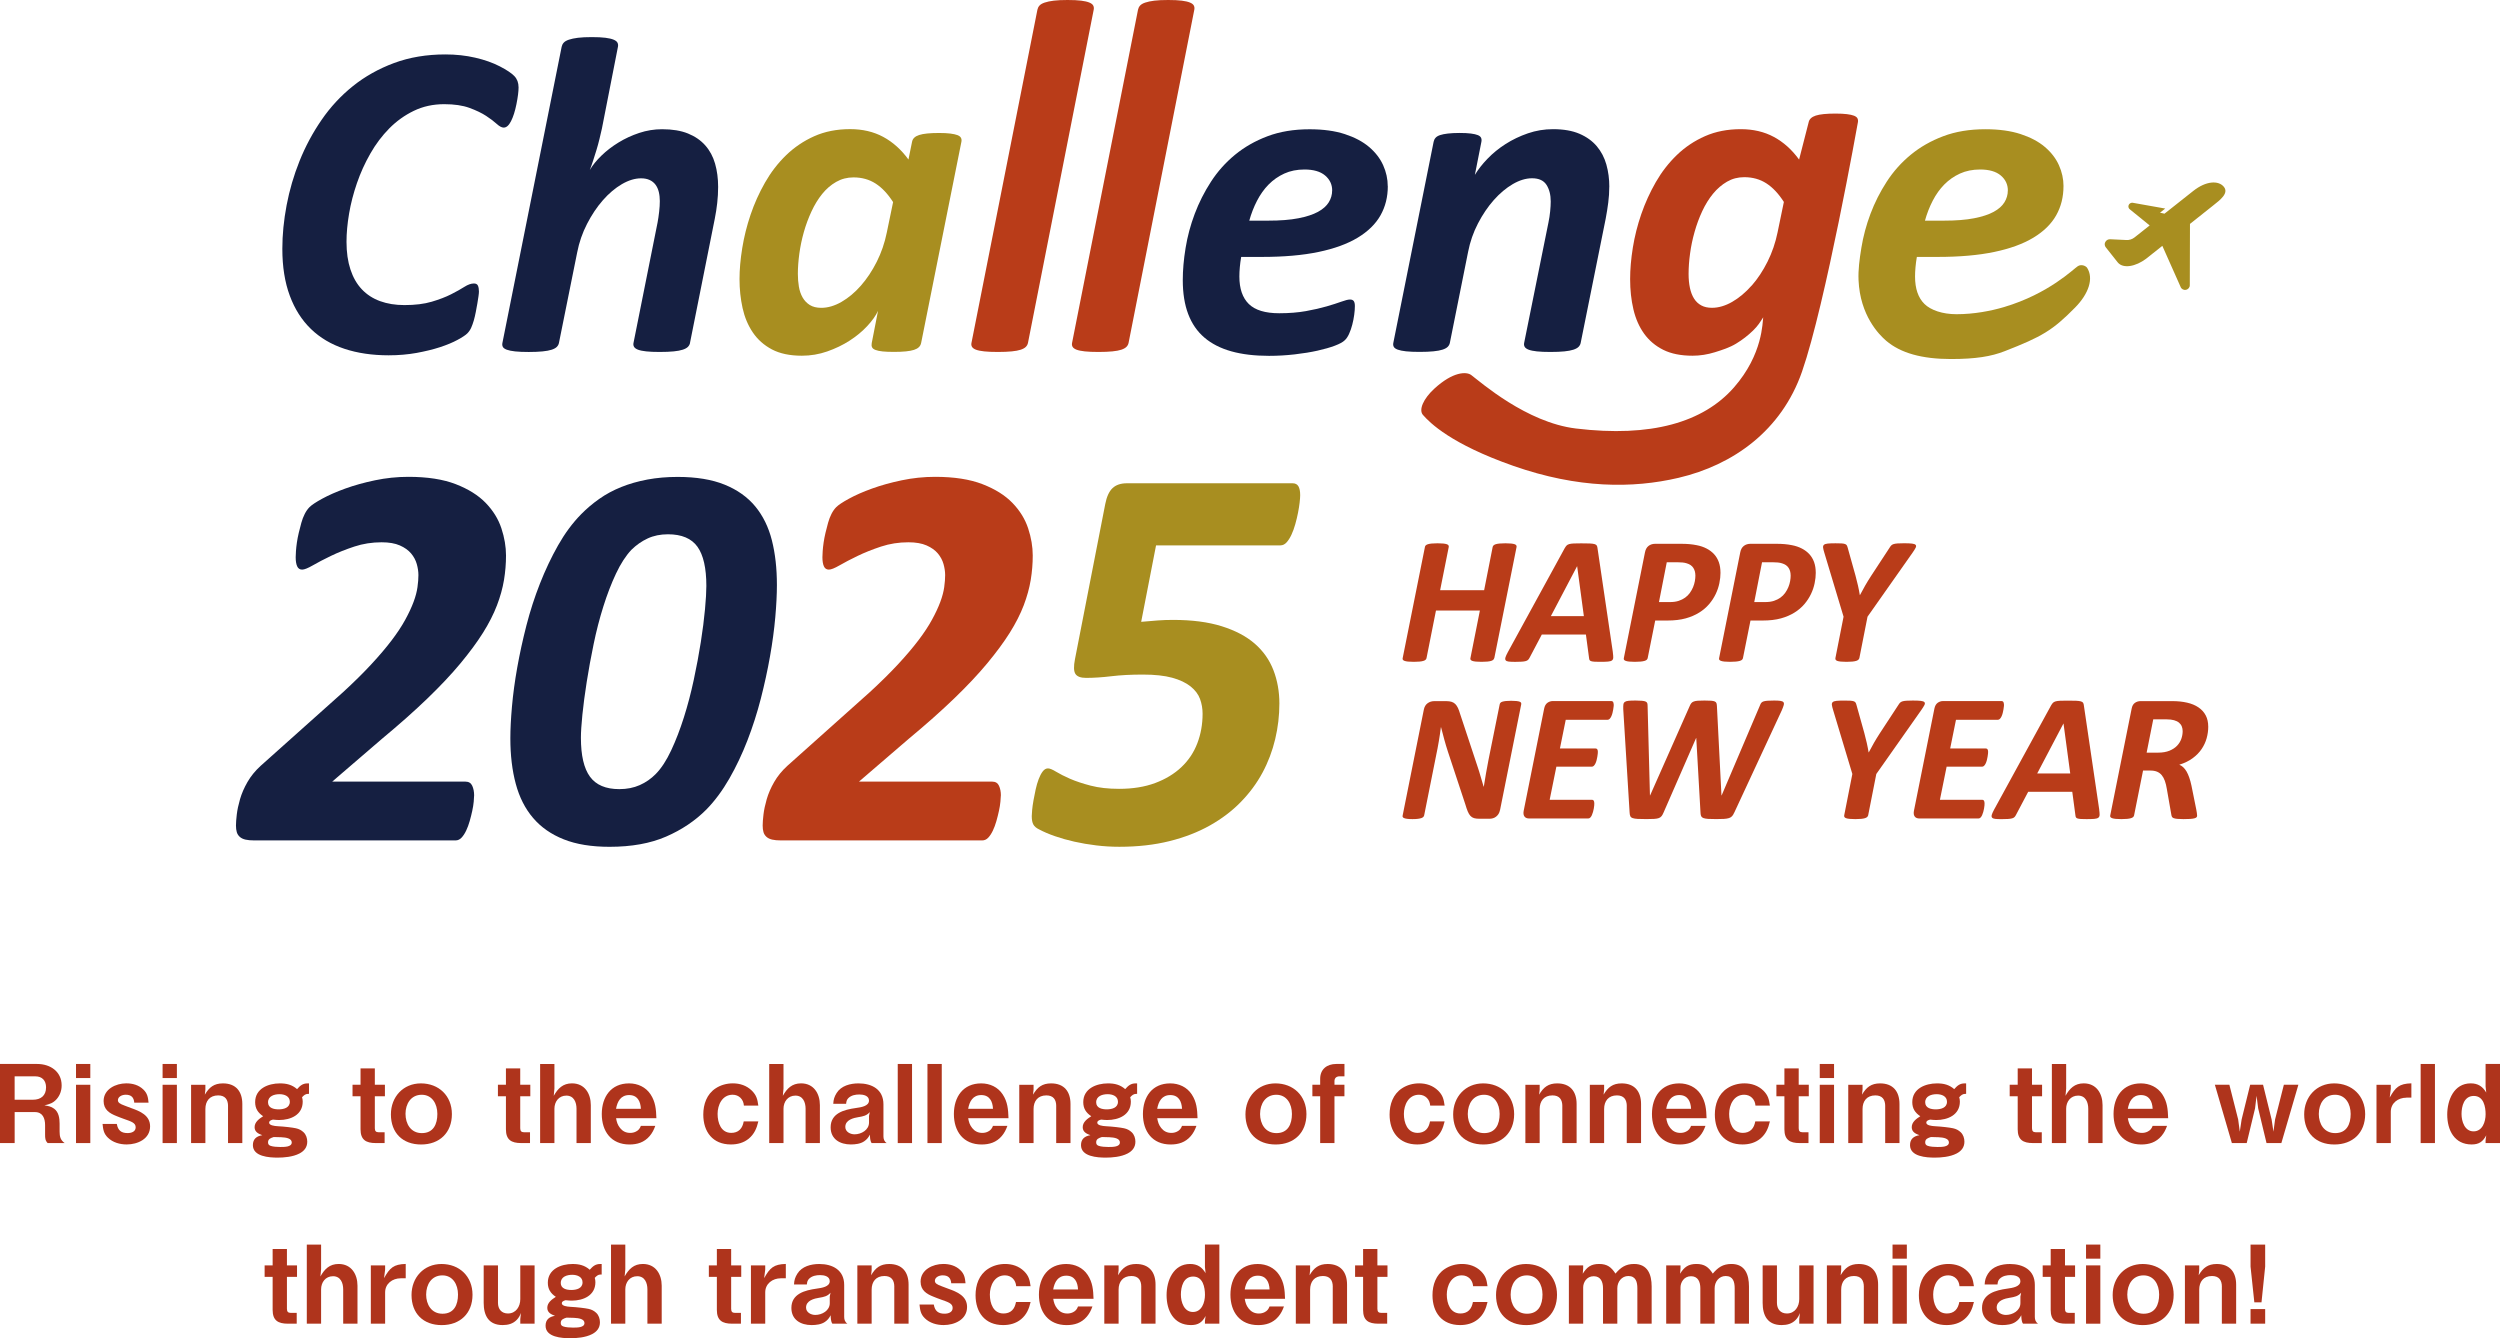 <?xml version="1.0" encoding="UTF-8"?>
<svg id="_レイヤー_2" data-name="レイヤー 2" xmlns="http://www.w3.org/2000/svg" viewBox="0 0 830.5 444.55">
  <defs>
    <style>
      .cls-1 {
        fill: #af341c;
      }

      .cls-2 {
        fill: #a88e20;
      }

      .cls-3 {
        fill: #b93c19;
      }

      .cls-4 {
        fill: #151f41;
      }
    </style>
  </defs>
  <g id="_タイトル白抜き" data-name="タイトル白抜き">
    <g>
      <g>
        <path class="cls-3" d="M496.38,218.62c-.04.2-.14.38-.3.54-.16.16-.4.29-.72.39-.32.1-.74.18-1.27.23-.52.05-1.17.08-1.93.08s-1.4-.03-1.9-.08c-.5-.05-.89-.13-1.16-.23-.27-.1-.46-.23-.56-.39-.1-.16-.12-.34-.06-.54l3.14-15.8h-14.59l-3.14,15.8c-.04.2-.14.38-.3.54-.16.16-.41.29-.74.39-.33.1-.75.18-1.27.23-.51.05-1.15.08-1.91.08s-1.42-.03-1.91-.08c-.49-.05-.88-.13-1.16-.23-.28-.1-.47-.23-.57-.39-.1-.16-.12-.34-.06-.54l7.39-36.9c.02-.2.11-.38.27-.54.16-.16.4-.29.72-.39.32-.1.74-.18,1.27-.23.52-.05,1.17-.08,1.93-.08s1.4.03,1.9.08c.5.05.89.13,1.18.23.28.1.47.23.56.39.09.16.12.34.08.54l-2.86,14.35h14.62l2.83-14.35c.04-.2.14-.38.3-.54.16-.16.4-.29.72-.39.32-.1.74-.18,1.27-.23.52-.05,1.17-.08,1.93-.08s1.4.03,1.9.08c.5.05.89.13,1.18.23.28.1.47.23.56.39.09.16.12.34.08.54l-7.39,36.9Z"/>
        <path class="cls-3" d="M535.78,216.72c.1.72.15,1.3.14,1.72-.01.42-.15.74-.42.95-.27.21-.72.34-1.34.39-.62.05-1.48.08-2.56.08-.76,0-1.39-.01-1.87-.04-.48-.03-.85-.09-1.12-.17-.26-.08-.44-.2-.54-.36-.1-.16-.16-.38-.18-.66l-1.05-7.84h-14.65l-4.04,7.66c-.14.28-.3.52-.48.71s-.44.34-.78.44c-.34.1-.8.17-1.37.21-.57.04-1.29.06-2.16.06-.92,0-1.64-.03-2.16-.09-.51-.06-.85-.21-1.02-.44-.17-.23-.19-.56-.06-.98.13-.42.39-.98.77-1.69l18.93-34.61c.2-.34.4-.62.6-.83.2-.21.49-.37.86-.48s.88-.18,1.51-.21c.63-.03,1.46-.04,2.49-.04,1.19,0,2.12.02,2.82.04.69.03,1.23.1,1.61.21.38.11.63.28.75.5.12.22.2.52.24.9l5.1,34.58ZM523.93,188.11h-.03l-8.71,16.58h10.97l-2.23-16.58Z"/>
        <path class="cls-3" d="M571.55,190.22c0,1.13-.12,2.3-.38,3.53-.25,1.23-.66,2.43-1.22,3.6s-1.29,2.29-2.19,3.35-1.99,1.99-3.29,2.8c-1.3.81-2.8,1.46-4.51,1.93-1.71.47-3.72.71-6.03.71h-4.07l-2.5,12.48c-.04.2-.14.38-.3.54-.16.16-.41.29-.75.39-.34.1-.77.18-1.3.23-.52.05-1.17.08-1.93.08s-1.36-.03-1.85-.08c-.49-.05-.88-.13-1.16-.23-.28-.1-.47-.23-.57-.38-.1-.15-.12-.34-.06-.56l7.02-35.12c.18-.94.57-1.65,1.18-2.13.6-.47,1.35-.71,2.23-.71h8.53c1.04,0,1.98.04,2.8.11.82.07,1.64.19,2.44.35,1.23.24,2.33.61,3.3,1.12.97.5,1.8,1.13,2.49,1.88.68.75,1.21,1.64,1.57,2.65.36,1.02.54,2.17.54,3.45ZM563.2,191.13c0-.96-.23-1.8-.69-2.5-.46-.7-1.18-1.2-2.14-1.48-.42-.14-.89-.24-1.42-.29-.52-.05-1.11-.08-1.75-.08h-3.5l-2.59,13.23h3.62c1.15,0,2.13-.14,2.94-.41.81-.27,1.53-.63,2.14-1.07.61-.44,1.14-.96,1.57-1.57.43-.6.78-1.24,1.06-1.9.27-.66.47-1.33.59-2,.12-.67.18-1.32.18-1.94Z"/>
        <path class="cls-3" d="M603.2,190.22c0,1.13-.12,2.3-.38,3.53-.25,1.23-.66,2.43-1.22,3.6s-1.29,2.29-2.19,3.35-1.99,1.99-3.29,2.8c-1.3.81-2.8,1.46-4.51,1.93-1.71.47-3.72.71-6.03.71h-4.07l-2.5,12.48c-.04.2-.14.38-.3.54-.16.16-.41.29-.75.39-.34.1-.77.18-1.3.23-.52.05-1.17.08-1.93.08s-1.36-.03-1.85-.08c-.49-.05-.88-.13-1.16-.23-.28-.1-.47-.23-.57-.38-.1-.15-.12-.34-.06-.56l7.02-35.12c.18-.94.57-1.65,1.18-2.13.6-.47,1.35-.71,2.23-.71h8.53c1.04,0,1.98.04,2.8.11.82.07,1.64.19,2.44.35,1.23.24,2.33.61,3.3,1.12.97.5,1.8,1.13,2.49,1.88.68.75,1.21,1.64,1.57,2.65.36,1.02.54,2.17.54,3.45ZM594.85,191.13c0-.96-.23-1.8-.69-2.5-.46-.7-1.18-1.2-2.14-1.48-.42-.14-.89-.24-1.42-.29-.52-.05-1.11-.08-1.75-.08h-3.5l-2.59,13.23h3.62c1.15,0,2.13-.14,2.94-.41.81-.27,1.53-.63,2.14-1.07.61-.44,1.14-.96,1.57-1.57.43-.6.78-1.24,1.06-1.9.27-.66.47-1.33.59-2,.12-.67.18-1.32.18-1.94Z"/>
        <path class="cls-3" d="M620.39,204.87l-2.71,13.75c-.06.2-.17.38-.33.54-.16.16-.41.29-.74.39-.33.1-.76.18-1.28.23-.52.05-1.17.08-1.93.08s-1.4-.03-1.9-.08c-.5-.05-.89-.13-1.16-.23-.27-.1-.45-.23-.54-.39-.09-.16-.12-.34-.08-.54l2.71-13.75-6.39-21.25c-.22-.7-.36-1.27-.41-1.69-.05-.42.05-.74.29-.95.24-.21.66-.35,1.27-.41.6-.06,1.46-.09,2.56-.09.84,0,1.51.02,2,.04.49.03.88.1,1.16.2.28.1.48.25.59.44.11.19.21.44.29.74l2.62,9.38c.3,1.13.57,2.2.8,3.21.23,1.02.44,2.08.62,3.18h.06c.56-1.09,1.15-2.15,1.75-3.2.6-1.04,1.25-2.09,1.93-3.14l6.24-9.53c.16-.26.33-.48.51-.65.18-.17.43-.31.75-.41.32-.1.75-.17,1.28-.21.53-.04,1.25-.06,2.16-.06,1.17,0,2.05.04,2.67.11.61.07,1.01.22,1.21.45.19.23.18.55-.03.96-.21.41-.55.95-1.01,1.61l-14.95,21.25Z"/>
        <path class="cls-3" d="M498.28,269.15c-.08.46-.24.87-.47,1.24-.23.36-.5.66-.81.9s-.65.42-1.02.53c-.37.11-.76.17-1.16.17h-3.38c-.72,0-1.32-.07-1.78-.21-.46-.14-.86-.39-1.19-.75s-.63-.85-.89-1.48c-.26-.62-.53-1.42-.81-2.38l-5.76-17.43c-.44-1.35-.85-2.7-1.22-4.07-.37-1.37-.73-2.72-1.07-4.07h-.06c-.2,1.59-.43,3.15-.69,4.69-.26,1.54-.55,3.08-.88,4.63l-3.98,19.93c-.04.2-.14.38-.29.54-.15.16-.38.29-.68.39-.3.1-.69.18-1.16.24-.47.06-1.06.09-1.76.09s-1.28-.03-1.73-.09c-.45-.06-.8-.14-1.04-.24-.24-.1-.4-.23-.47-.39-.07-.16-.08-.34-.01-.54l7.02-35.09c.18-.94.59-1.65,1.24-2.13.64-.47,1.37-.71,2.17-.71h4.13c.66,0,1.23.08,1.7.23.47.15.87.39,1.21.72.33.33.62.76.87,1.28.25.52.49,1.17.71,1.93l5.82,17.58c.38,1.13.73,2.24,1.04,3.35.31,1.11.64,2.21.98,3.32h.06c.22-1.45.47-2.94.74-4.48s.55-3.03.83-4.48l3.71-18.39c.04-.2.13-.38.27-.53.14-.15.36-.27.65-.36.29-.09.67-.16,1.13-.21.46-.05,1.04-.08,1.75-.08s1.29.03,1.75.08c.46.05.81.12,1.06.21s.4.21.48.36c.08.15.1.33.06.53l-7.05,35.18Z"/>
        <path class="cls-3" d="M536.1,234.05c0,.12-.02.33-.05.63s-.08.64-.14,1.01c-.06.37-.14.76-.24,1.16-.1.4-.23.77-.38,1.1-.15.33-.33.61-.54.83s-.44.33-.68.33h-13.93l-1.93,9.53h11.82c.28,0,.48.1.6.3.12.2.18.48.18.84,0,.14-.01.36-.04.65-.03.29-.08.62-.14.99-.06.37-.14.75-.24,1.13s-.23.73-.38,1.06c-.15.32-.33.58-.53.78-.2.2-.42.3-.66.3h-11.79l-2.23,11h14.11c.24,0,.42.11.54.32.12.21.18.52.18.92,0,.14,0,.36-.03.66-.02.3-.07.64-.14,1.01-.07.37-.16.75-.26,1.13s-.23.74-.38,1.07c-.15.33-.33.6-.53.8-.2.2-.43.3-.69.3h-19.6c-.32,0-.61-.05-.87-.14-.26-.09-.48-.24-.65-.45-.17-.21-.29-.47-.35-.78s-.05-.69.03-1.13l6.81-34.01c.18-.88.54-1.52,1.08-1.91.54-.39,1.15-.59,1.81-.59h19.42c.52,0,.78.38.78,1.15Z"/>
        <path class="cls-3" d="M576.1,269.96c-.2.48-.43.87-.69,1.16-.26.29-.61.51-1.05.65-.44.14-1,.23-1.67.27-.67.04-1.52.06-2.55.06-1.08,0-1.96-.02-2.64-.06-.67-.04-1.2-.13-1.57-.26-.37-.13-.63-.33-.77-.59-.14-.26-.22-.6-.24-1.02l-1.42-24.99h-.06l-10.82,24.78c-.2.48-.42.87-.65,1.16-.23.29-.54.51-.92.65-.38.14-.9.23-1.57.27-.66.04-1.52.06-2.56.06-1.21,0-2.17-.02-2.89-.06-.72-.04-1.28-.13-1.67-.27-.39-.14-.65-.36-.78-.66-.13-.3-.21-.71-.23-1.24l-2.11-34.31c-.02-.64,0-1.16.05-1.54.05-.38.22-.67.5-.86.28-.19.7-.31,1.25-.36.55-.05,1.33-.08,2.34-.08.82,0,1.52.03,2.08.08.56.05.98.14,1.25.27.27.13.44.31.51.53.07.22.11.51.11.87l.78,29.76h.06l13.17-29.73c.16-.38.34-.69.53-.92.19-.23.46-.41.8-.54.34-.13.79-.22,1.34-.26.55-.04,1.29-.06,2.22-.06s1.66.02,2.2.06c.54.04.96.13,1.24.26.28.13.46.32.54.56.08.24.13.56.15.96l1.51,29.67h.06l12.81-30.09c.1-.28.24-.52.41-.71s.42-.34.75-.44c.33-.1.78-.17,1.34-.21.56-.04,1.29-.06,2.17-.06s1.54.04,2.04.11c.49.07.83.22,1.01.44.18.22.21.55.09.98s-.33,1-.63,1.7l-15.8,34.01Z"/>
        <path class="cls-3" d="M623.31,257.12l-2.71,13.75c-.06.2-.17.38-.33.54-.16.16-.41.29-.74.39-.33.1-.76.18-1.28.23-.52.05-1.17.08-1.93.08s-1.4-.03-1.9-.08c-.5-.05-.89-.13-1.16-.23-.27-.1-.45-.23-.54-.39-.09-.16-.12-.34-.08-.54l2.71-13.75-6.39-21.25c-.22-.7-.36-1.27-.41-1.69-.05-.42.05-.74.29-.95.24-.21.66-.35,1.27-.41.6-.06,1.46-.09,2.56-.09.84,0,1.51.02,2,.04.49.03.88.1,1.16.2.28.1.48.25.59.44.11.19.21.44.29.74l2.62,9.38c.3,1.13.57,2.2.8,3.21.23,1.02.44,2.08.62,3.18h.06c.56-1.09,1.15-2.15,1.75-3.2.6-1.04,1.25-2.09,1.93-3.14l6.24-9.53c.16-.26.33-.48.51-.65.18-.17.43-.31.75-.41.32-.1.75-.17,1.28-.21.53-.04,1.25-.06,2.16-.06,1.17,0,2.05.04,2.67.11.61.07,1.01.22,1.21.45.19.23.18.55-.03.96-.21.41-.55.95-1.01,1.61l-14.95,21.25Z"/>
        <path class="cls-3" d="M665.74,234.05c0,.12-.02.33-.05.63s-.08.64-.14,1.01c-.06.37-.14.76-.24,1.16-.1.4-.23.77-.38,1.1-.15.33-.33.61-.54.83s-.44.33-.68.33h-13.93l-1.93,9.53h11.82c.28,0,.48.1.6.3.12.2.18.48.18.84,0,.14-.01.36-.04.65-.03.29-.08.62-.14.99-.06.37-.14.75-.24,1.13s-.23.73-.38,1.06c-.15.32-.33.58-.53.78-.2.2-.42.3-.66.3h-11.79l-2.23,11h14.11c.24,0,.42.11.54.32.12.21.18.52.18.92,0,.14,0,.36-.03.66-.02.3-.07.64-.14,1.01-.07.37-.16.75-.26,1.13s-.23.74-.38,1.07c-.15.33-.33.6-.53.8-.2.2-.43.3-.69.3h-19.6c-.32,0-.61-.05-.87-.14-.26-.09-.48-.24-.65-.45-.17-.21-.29-.47-.35-.78s-.05-.69.03-1.13l6.81-34.01c.18-.88.54-1.52,1.08-1.91.54-.39,1.15-.59,1.81-.59h19.42c.52,0,.78.38.78,1.15Z"/>
        <path class="cls-3" d="M697.35,268.97c.1.72.15,1.3.14,1.72-.01.42-.15.74-.42.95-.27.21-.72.34-1.34.39-.62.05-1.48.08-2.56.08-.76,0-1.39-.01-1.87-.04-.48-.03-.85-.09-1.12-.17-.26-.08-.44-.2-.54-.36-.1-.16-.16-.38-.18-.66l-1.05-7.84h-14.65l-4.04,7.66c-.14.28-.3.52-.48.71s-.44.34-.78.44c-.34.1-.8.17-1.37.21-.57.04-1.29.06-2.16.06-.92,0-1.64-.03-2.16-.09-.51-.06-.85-.21-1.02-.44-.17-.23-.19-.56-.06-.98.13-.42.39-.98.77-1.69l18.93-34.61c.2-.34.4-.62.6-.83.2-.21.49-.37.86-.48s.88-.18,1.51-.21c.63-.03,1.46-.04,2.49-.04,1.19,0,2.12.02,2.82.04.69.03,1.23.1,1.61.21.38.11.63.28.75.5.12.22.2.52.24.9l5.1,34.58ZM685.5,240.36h-.03l-8.71,16.58h10.97l-2.23-16.58Z"/>
        <path class="cls-3" d="M733.58,241.41c0,1.29-.18,2.56-.53,3.83-.35,1.27-.91,2.46-1.67,3.59-.76,1.13-1.75,2.14-2.97,3.04-1.22.9-2.7,1.63-4.45,2.17.96.38,1.77,1.14,2.43,2.28.65,1.14,1.19,2.69,1.61,4.66l1.6,7.93c.08.44.15.84.2,1.19s.08.65.08.89c0,.2-.07.37-.2.51-.13.14-.37.26-.71.35-.34.09-.81.16-1.4.2-.59.04-1.34.06-2.25.06-.84,0-1.52-.03-2.04-.08-.51-.05-.91-.13-1.19-.24-.28-.11-.47-.26-.56-.44-.09-.18-.16-.39-.2-.63l-1.51-8.65c-.16-1-.38-1.89-.65-2.65-.27-.76-.62-1.4-1.04-1.91-.42-.51-.94-.89-1.55-1.15-.61-.25-1.34-.38-2.19-.38h-2.47l-2.98,14.89c-.04.2-.14.38-.3.54-.16.16-.41.29-.74.39-.33.1-.76.18-1.28.23-.52.05-1.17.08-1.93.08s-1.39-.03-1.88-.08c-.49-.05-.88-.13-1.16-.23-.28-.1-.47-.23-.57-.38-.1-.15-.12-.34-.06-.56l7.11-35.45c.16-.88.52-1.52,1.07-1.91.55-.39,1.19-.59,1.92-.59h10.46c1.83,0,3.48.17,4.96.51s2.74.86,3.78,1.57c1.04.7,1.85,1.59,2.41,2.65s.84,2.32.84,3.77ZM725.08,242.89c0-.56-.1-1.09-.29-1.57-.19-.48-.5-.9-.92-1.25s-.97-.62-1.64-.81c-.67-.19-1.48-.29-2.43-.29h-4.49l-2.2,11.06h3.77c1.51,0,2.78-.22,3.83-.65,1.04-.43,1.89-.99,2.53-1.67.64-.68,1.11-1.44,1.4-2.28s.44-1.68.44-2.55Z"/>
      </g>
      <g>
        <path class="cls-4" d="M157.5,264.25c0,.43-.04,1.12-.13,2.06-.09.95-.25,1.97-.49,3.07-.24,1.1-.52,2.23-.85,3.39-.33,1.16-.72,2.22-1.17,3.16-.45.95-.96,1.73-1.53,2.34-.57.61-1.24.92-2.02.92h-66.81c-1.2,0-2.19-.09-2.96-.27-.78-.18-1.41-.49-1.89-.92-.48-.43-.81-.95-.99-1.56-.18-.61-.27-1.34-.27-2.2,0-.92.09-2.14.27-3.67.18-1.53.54-3.22,1.08-5.09.54-1.86,1.36-3.76,2.47-5.69,1.11-1.93,2.56-3.71,4.36-5.36l27.39-24.48c3.59-3.3,6.72-6.39,9.38-9.26,2.66-2.87,4.92-5.53,6.78-7.98,1.85-2.44,3.37-4.74,4.53-6.88,1.17-2.14,2.08-4.09,2.74-5.87.66-1.77,1.09-3.41,1.3-4.91.21-1.5.31-2.83.31-3.99s-.18-2.38-.54-3.67c-.36-1.28-.99-2.46-1.89-3.53-.9-1.07-2.14-1.96-3.73-2.66-1.59-.7-3.61-1.05-6.06-1.05-3.17,0-6.2.47-9.07,1.42-2.87.95-5.48,1.99-7.81,3.12-2.34,1.13-4.33,2.17-5.97,3.12-1.65.95-2.83,1.42-3.55,1.42-.78,0-1.33-.37-1.66-1.1-.33-.73-.49-1.74-.49-3.03,0-.49.03-1.16.09-2.02.06-.86.16-1.8.31-2.84.15-1.04.36-2.12.63-3.26.27-1.13.55-2.23.85-3.3.3-1.07.67-2.05,1.12-2.93.45-.89.97-1.64,1.57-2.25.72-.73,2.14-1.68,4.27-2.84,2.12-1.16,4.67-2.28,7.63-3.35,2.96-1.07,6.26-1.99,9.88-2.75,3.62-.76,7.32-1.15,11.09-1.15,6.29,0,11.52.81,15.72,2.43,4.19,1.62,7.51,3.7,9.97,6.24,2.45,2.54,4.19,5.35,5.21,8.44,1.02,3.09,1.53,6.1,1.53,9.03,0,2.69-.22,5.4-.67,8.12-.45,2.72-1.23,5.53-2.34,8.44-1.11,2.9-2.65,5.93-4.62,9.08-1.98,3.15-4.48,6.54-7.5,10.18-3.02,3.64-6.68,7.52-10.96,11.65-4.28,4.13-9.33,8.61-15.13,13.43l-16.52,14.21h44.27c1.08,0,1.83.46,2.25,1.38.42.92.63,1.99.63,3.21Z"/>
        <path class="cls-4" d="M258.09,194.28c0,3.12-.18,6.71-.54,10.78-.36,4.07-.94,8.39-1.75,12.98-.81,4.59-1.83,9.26-3.05,14.03-1.23,4.77-2.71,9.4-4.45,13.89-1.74,4.49-3.74,8.73-6.02,12.7-2.28,3.97-4.82,7.4-7.63,10.27-3.71,3.73-8.17,6.73-13.38,8.99-5.21,2.26-11.47,3.39-18.77,3.39-5.99,0-11.06-.82-15.22-2.48-4.16-1.65-7.56-4.02-10.19-7.11-2.64-3.09-4.55-6.86-5.75-11.33-1.2-4.46-1.8-9.51-1.8-15.13,0-2.99.18-6.53.54-10.59.36-4.07.94-8.38,1.75-12.93.81-4.55,1.83-9.22,3.05-13.98,1.23-4.77,2.72-9.4,4.49-13.89,1.77-4.49,3.77-8.73,6.02-12.7,2.25-3.97,4.8-7.43,7.68-10.36,1.8-1.83,3.8-3.53,6.02-5.09,2.21-1.56,4.65-2.87,7.32-3.94,2.66-1.07,5.55-1.89,8.67-2.48,3.11-.58,6.47-.87,10.06-.87,6.17,0,11.36.86,15.58,2.57,4.22,1.71,7.62,4.13,10.19,7.24,2.57,3.12,4.41,6.88,5.52,11.28s1.66,9.32,1.66,14.76ZM234.65,194.64c0-5.93-.99-10.27-2.96-13.02-1.98-2.75-5.24-4.13-9.79-4.13-2.52,0-4.76.46-6.74,1.38-1.98.92-3.77,2.17-5.39,3.76-1.86,1.96-3.56,4.59-5.12,7.89-1.56,3.3-2.96,6.96-4.22,10.96-1.26,4.01-2.34,8.18-3.23,12.52-.9,4.34-1.66,8.51-2.29,12.52-.63,4.01-1.11,7.64-1.44,10.91-.33,3.27-.49,5.82-.49,7.66,0,5.87,1,10.18,3.01,12.93,2.01,2.75,5.25,4.13,9.74,4.13,2.52,0,4.77-.44,6.78-1.33,2.01-.89,3.79-2.12,5.34-3.71,1.86-1.89,3.56-4.51,5.12-7.84,1.56-3.33,2.96-6.98,4.22-10.96,1.26-3.97,2.35-8.13,3.28-12.47.93-4.34,1.71-8.51,2.34-12.52.63-4,1.09-7.64,1.39-10.91.3-3.27.45-5.85.45-7.75Z"/>
        <path class="cls-3" d="M332.48,264.25c0,.43-.05,1.12-.14,2.06-.09.95-.25,1.97-.49,3.07-.24,1.1-.52,2.23-.85,3.39-.33,1.16-.72,2.22-1.17,3.16-.45.95-.96,1.73-1.53,2.34-.57.61-1.24.92-2.02.92h-66.81c-1.2,0-2.19-.09-2.96-.27-.78-.18-1.41-.49-1.89-.92-.48-.43-.81-.95-.99-1.56-.18-.61-.27-1.34-.27-2.2,0-.92.09-2.14.27-3.67.18-1.53.54-3.22,1.08-5.09.54-1.86,1.36-3.76,2.47-5.69,1.11-1.93,2.56-3.71,4.36-5.36l27.39-24.48c3.59-3.3,6.72-6.39,9.39-9.26,2.66-2.87,4.92-5.53,6.78-7.98,1.85-2.44,3.37-4.74,4.53-6.88,1.17-2.14,2.08-4.09,2.74-5.87.66-1.77,1.09-3.41,1.3-4.91.21-1.5.31-2.83.31-3.99s-.18-2.38-.54-3.67c-.36-1.28-.99-2.46-1.89-3.53-.9-1.07-2.14-1.96-3.73-2.66-1.59-.7-3.61-1.05-6.06-1.05-3.17,0-6.2.47-9.07,1.42-2.87.95-5.48,1.99-7.81,3.12-2.34,1.13-4.33,2.17-5.97,3.12-1.65.95-2.83,1.42-3.55,1.42-.78,0-1.33-.37-1.66-1.1-.33-.73-.49-1.74-.49-3.03,0-.49.03-1.16.09-2.02.06-.86.16-1.8.31-2.84.15-1.04.36-2.12.63-3.26.27-1.13.55-2.23.85-3.3.3-1.07.67-2.05,1.12-2.93.45-.89.97-1.64,1.57-2.25.72-.73,2.14-1.68,4.27-2.84,2.12-1.16,4.67-2.28,7.63-3.35,2.96-1.07,6.26-1.99,9.88-2.75,3.62-.76,7.32-1.15,11.09-1.15,6.29,0,11.52.81,15.72,2.43,4.19,1.62,7.51,3.7,9.97,6.24,2.45,2.54,4.19,5.35,5.21,8.44,1.02,3.09,1.53,6.1,1.53,9.03,0,2.69-.22,5.4-.67,8.12-.45,2.72-1.23,5.53-2.33,8.44-1.11,2.9-2.65,5.93-4.62,9.08-1.98,3.15-4.48,6.54-7.5,10.18-3.02,3.64-6.68,7.52-10.96,11.65-4.28,4.13-9.33,8.61-15.13,13.43l-16.52,14.21h44.27c1.08,0,1.83.46,2.25,1.38.42.92.63,1.99.63,3.21Z"/>
        <path class="cls-2" d="M425.01,233.71c0,3.97-.46,7.92-1.39,11.83-.93,3.91-2.33,7.63-4.22,11.14-1.89,3.52-4.3,6.77-7.23,9.77-2.93,3-6.36,5.59-10.28,7.79-3.92,2.2-8.38,3.93-13.38,5.18-5,1.25-10.55,1.88-16.66,1.88-2.58,0-5.13-.15-7.68-.46-2.55-.31-4.97-.72-7.27-1.24-2.31-.52-4.46-1.13-6.47-1.83-2.01-.7-3.76-1.45-5.25-2.25-.9-.43-1.53-.96-1.89-1.6-.36-.64-.54-1.57-.54-2.8,0-.43.05-1.12.13-2.06.09-.95.24-2.02.45-3.21.21-1.19.45-2.4.72-3.62.27-1.22.6-2.35.99-3.39.39-1.04.84-1.89,1.35-2.57.51-.67,1.09-1.01,1.75-1.01.6,0,1.5.37,2.69,1.1,1.2.73,2.74,1.51,4.62,2.34,1.89.82,4.18,1.59,6.87,2.29,2.69.7,5.84,1.06,9.43,1.06,4.55,0,8.54-.64,11.99-1.93,3.44-1.28,6.35-3.04,8.71-5.27,2.36-2.23,4.13-4.87,5.3-7.93,1.17-3.06,1.75-6.33,1.75-9.81,0-1.71-.28-3.35-.85-4.91-.57-1.56-1.62-2.95-3.14-4.17-1.53-1.22-3.56-2.19-6.11-2.89-2.55-.7-5.79-1.05-9.74-1.05s-7.38.18-10.46.55c-3.08.37-5.88.55-8.4.55-1.8,0-2.98-.44-3.55-1.33-.57-.89-.61-2.52-.14-4.91l10.06-51.54c.48-2.44,1.29-4.2,2.43-5.27,1.14-1.07,2.72-1.6,4.76-1.6h55.05c.9,0,1.54.34,1.93,1.01.39.67.58,1.65.58,2.93,0,.61-.06,1.44-.18,2.48-.12,1.04-.3,2.17-.54,3.39-.24,1.22-.54,2.48-.9,3.76-.36,1.28-.78,2.45-1.26,3.48-.48,1.04-1.02,1.9-1.62,2.57-.6.67-1.29,1.01-2.07,1.01h-41.31l-4.94,25.4c2.09-.18,3.92-.33,5.48-.46,1.56-.12,3.26-.18,5.12-.18,6.29,0,11.67.7,16.17,2.11,4.49,1.41,8.14,3.33,10.96,5.78,2.81,2.45,4.88,5.38,6.2,8.8,1.32,3.42,1.98,7.12,1.98,11.1Z"/>
      </g>
      <g>
        <path class="cls-4" d="M172.27,29c0,1.4-.24,3.27-.71,5.61-.47,2.34-1.07,4.23-1.8,5.65-.72,1.42-1.53,2.13-2.43,2.13-.65,0-1.42-.41-2.32-1.23-.9-.82-2.07-1.71-3.52-2.66-1.45-.95-3.29-1.83-5.54-2.66-2.25-.82-5.04-1.23-8.38-1.23-3.69,0-7.06.74-10.1,2.21-3.04,1.47-5.76,3.42-8.15,5.84-2.39,2.42-4.49,5.2-6.28,8.34-1.8,3.14-3.28,6.41-4.45,9.8-1.17,3.39-2.05,6.77-2.62,10.14-.57,3.37-.86,6.5-.86,9.39,0,3.49.44,6.56,1.31,9.2.87,2.64,2.13,4.84,3.78,6.58,1.65,1.75,3.67,3.06,6.06,3.93,2.39.87,5.09,1.31,8.08,1.31,3.54,0,6.57-.37,9.09-1.12,2.52-.75,4.66-1.57,6.43-2.47,1.77-.9,3.24-1.72,4.41-2.47,1.17-.75,2.23-1.12,3.18-1.12.65,0,1.09.24,1.31.71.22.47.34,1.13.34,1.98,0,.35-.05.87-.15,1.57-.1.7-.22,1.48-.37,2.36-.15.87-.32,1.82-.52,2.84-.2,1.02-.42,1.97-.67,2.84-.25.87-.54,1.67-.86,2.39-.32.72-.76,1.36-1.31,1.91-.55.55-1.62,1.26-3.22,2.13-1.6.87-3.54,1.68-5.84,2.43-2.29.75-4.89,1.38-7.78,1.91-2.89.52-5.99.79-9.28.79-5.44,0-10.34-.72-14.7-2.17-4.37-1.45-8.07-3.64-11.11-6.58-3.04-2.94-5.39-6.63-7.03-11.07-1.65-4.44-2.47-9.63-2.47-15.56,0-4.64.47-9.46,1.42-14.48.95-5.01,2.38-9.91,4.3-14.7,1.92-4.79,4.35-9.33,7.3-13.62,2.94-4.29,6.42-8.04,10.44-11.26,4.01-3.22,8.58-5.77,13.69-7.67,5.11-1.89,10.78-2.84,17.02-2.84,3.49,0,6.8.36,9.91,1.08,3.12.72,5.84,1.68,8.15,2.88,2.32,1.2,3.94,2.28,4.86,3.25.92.97,1.38,2.21,1.38,3.7Z"/>
        <path class="cls-4" d="M229.23,113.92c-.1.5-.34.94-.71,1.31s-.95.69-1.72.94c-.77.25-1.77.44-2.99.56-1.22.12-2.78.19-4.68.19-1.8,0-3.28-.06-4.45-.19-1.17-.13-2.08-.31-2.73-.56-.65-.25-1.08-.56-1.31-.94s-.29-.81-.19-1.31l8-40.03c.2-1.05.37-2.23.52-3.55.15-1.32.22-2.51.22-3.55s-.11-2.11-.34-3.03c-.22-.92-.59-1.72-1.08-2.39-.5-.67-1.15-1.2-1.95-1.57-.8-.37-1.75-.56-2.84-.56-2.05,0-4.18.65-6.4,1.94-2.22,1.3-4.31,3.07-6.28,5.31-1.97,2.24-3.73,4.86-5.27,7.86-1.55,2.99-2.64,6.16-3.29,9.5l-6.06,30.08c-.1.5-.34.94-.71,1.31-.37.37-.95.69-1.72.94-.77.25-1.78.44-3.03.56-1.25.12-2.77.19-4.56.19s-3.35-.06-4.53-.19c-1.17-.13-2.1-.31-2.77-.56-.67-.25-1.11-.56-1.31-.94-.2-.37-.25-.81-.15-1.31l19.68-98.38c.1-.5.32-.95.67-1.35.35-.4.92-.74,1.72-1.01.8-.27,1.81-.49,3.03-.64,1.22-.15,2.76-.22,4.6-.22s3.35.07,4.53.22c1.17.15,2.08.36,2.73.64.65.27,1.07.61,1.27,1.01.2.4.25.85.15,1.35l-5.31,27.08c-.25,1.1-.52,2.27-.82,3.52-.3,1.25-.64,2.48-1.01,3.7-.37,1.22-.75,2.41-1.12,3.55-.37,1.15-.74,2.17-1.09,3.07.95-1.6,2.24-3.19,3.89-4.79,1.65-1.6,3.53-3.04,5.65-4.34,2.12-1.3,4.41-2.36,6.88-3.18,2.47-.82,5-1.23,7.59-1.23,3.39,0,6.26.47,8.6,1.42,2.34.95,4.26,2.27,5.76,3.97,1.5,1.7,2.58,3.72,3.25,6.06.67,2.35,1.01,4.91,1.01,7.71,0,1.8-.1,3.58-.3,5.35-.2,1.77-.47,3.53-.82,5.27l-8.23,41.22Z"/>
        <path class="cls-2" d="M305.98,113.99c-.2,1.05-.99,1.8-2.36,2.24-1.37.45-3.58.67-6.62.67-1.55,0-2.81-.05-3.78-.15-.97-.1-1.76-.26-2.36-.49-.6-.22-.99-.52-1.16-.9-.18-.37-.21-.83-.11-1.38l2.09-10.7c-.75,1.6-1.94,3.28-3.59,5.05-1.65,1.77-3.59,3.38-5.84,4.83-2.24,1.45-4.73,2.64-7.44,3.59-2.72.95-5.53,1.42-8.42,1.42-3.99,0-7.31-.7-9.95-2.09-2.64-1.4-4.76-3.28-6.36-5.65-1.6-2.37-2.73-5.07-3.4-8.12-.67-3.04-1.01-6.23-1.01-9.58,0-3.14.3-6.57.9-10.29.6-3.71,1.52-7.42,2.77-11.11,1.25-3.69,2.84-7.24,4.79-10.66,1.95-3.42,4.28-6.45,7-9.09,2.72-2.64,5.84-4.75,9.35-6.32,3.52-1.57,7.49-2.36,11.93-2.36,4.14,0,7.81.86,11,2.58,3.19,1.72,5.99,4.23,8.38,7.52l1.2-5.91c.2-1.05.98-1.8,2.36-2.24,1.37-.45,3.58-.67,6.62-.67,1.5,0,2.74.06,3.74.19,1,.13,1.78.3,2.36.52.57.22.96.52,1.16.9.2.37.25.81.15,1.31l-13.39,66.89ZM296.7,67.16c-1.75-2.74-3.68-4.8-5.8-6.17-2.12-1.37-4.58-2.06-7.37-2.06-2.1,0-4.02.5-5.76,1.5-1.75,1-3.29,2.33-4.64,4-1.35,1.67-2.53,3.6-3.55,5.8-1.02,2.2-1.87,4.48-2.54,6.85-.67,2.37-1.17,4.76-1.5,7.18-.32,2.42-.49,4.65-.49,6.7,0,1.5.11,2.92.34,4.26.22,1.35.64,2.54,1.23,3.59.6,1.05,1.4,1.88,2.39,2.51,1,.62,2.27.94,3.82.94,2.19,0,4.44-.66,6.73-1.98,2.29-1.32,4.44-3.12,6.43-5.39,1.99-2.27,3.75-4.91,5.27-7.93,1.52-3.02,2.63-6.25,3.33-9.69l2.09-10.1Z"/>
        <path class="cls-3" d="M341.49,113.92c-.1.5-.34.94-.71,1.31-.37.37-.94.69-1.68.94-.75.25-1.75.44-2.99.56-1.25.12-2.77.19-4.56.19-1.9,0-3.43-.06-4.6-.19-1.17-.13-2.08-.31-2.73-.56-.65-.25-1.08-.56-1.31-.94s-.29-.81-.19-1.31L344.63,3.22c.1-.5.32-.95.67-1.35.35-.4.92-.74,1.72-1.01.8-.27,1.81-.49,3.03-.64,1.22-.15,2.76-.22,4.6-.22s3.35.07,4.53.22c1.17.15,2.08.36,2.73.64.65.27,1.07.61,1.27,1.01.2.4.25.85.15,1.35l-21.84,110.7Z"/>
        <path class="cls-3" d="M374.91,113.92c-.1.5-.34.94-.71,1.31-.37.37-.94.69-1.68.94-.75.25-1.75.44-2.99.56-1.25.12-2.77.19-4.56.19-1.9,0-3.43-.06-4.6-.19-1.17-.13-2.08-.31-2.73-.56-.65-.25-1.08-.56-1.31-.94-.22-.37-.29-.81-.19-1.31L378.05,3.22c.1-.5.32-.95.67-1.35.35-.4.92-.74,1.72-1.01.8-.27,1.81-.49,3.03-.64,1.22-.15,2.76-.22,4.6-.22s3.35.07,4.53.22c1.17.15,2.08.36,2.73.64.65.27,1.07.61,1.27,1.01.2.4.25.85.15,1.35l-21.84,110.7Z"/>
        <path class="cls-4" d="M461.03,61.85c0,3.59-.81,6.82-2.43,9.69-1.62,2.87-4.14,5.34-7.56,7.41-3.42,2.07-7.76,3.65-13.02,4.75-5.26,1.1-11.53,1.65-18.82,1.65h-6.88c-.2,1.15-.35,2.28-.45,3.4-.1,1.12-.15,2.16-.15,3.11,0,4.04,1.05,7.08,3.14,9.13,2.1,2.05,5.46,3.07,10.1,3.07,3.29,0,6.25-.24,8.87-.71,2.62-.47,4.91-1,6.88-1.57,1.97-.57,3.6-1.1,4.9-1.57,1.3-.47,2.24-.71,2.84-.71s1.02.17,1.27.52c.25.35.37.9.37,1.65,0,.85-.07,1.82-.22,2.92-.15,1.1-.36,2.18-.64,3.25-.27,1.07-.62,2.08-1.05,3.03-.42.95-.91,1.67-1.46,2.17-.6.6-1.7,1.2-3.29,1.8-1.6.6-3.52,1.15-5.76,1.65-2.24.5-4.76.91-7.56,1.23-2.79.32-5.64.49-8.53.49-4.79,0-8.97-.5-12.53-1.5-3.57-1-6.55-2.52-8.94-4.56-2.39-2.04-4.19-4.65-5.39-7.82-1.2-3.17-1.8-6.92-1.8-11.26,0-3.34.31-6.92.94-10.74.62-3.82,1.63-7.58,3.03-11.3,1.4-3.71,3.19-7.27,5.39-10.66,2.19-3.39,4.85-6.37,7.97-8.94,3.12-2.57,6.72-4.63,10.81-6.17,4.09-1.55,8.75-2.32,13.99-2.32,4.54,0,8.44.54,11.71,1.61,3.27,1.07,5.95,2.49,8.04,4.26,2.09,1.77,3.65,3.79,4.68,6.06,1.02,2.27,1.53,4.6,1.53,7ZM442.55,63.27c0-1.99-.79-3.65-2.36-4.98-1.57-1.32-3.85-1.98-6.85-1.98-2.49,0-4.73.45-6.7,1.35-1.97.9-3.7,2.11-5.2,3.63-1.5,1.52-2.78,3.32-3.85,5.39-1.07,2.07-1.93,4.28-2.58,6.62h6.28c3.99,0,7.33-.26,10.03-.79,2.69-.52,4.86-1.23,6.51-2.13s2.84-1.96,3.59-3.18c.75-1.22,1.12-2.53,1.12-3.93Z"/>
        <path class="cls-4" d="M534.6,62.07c0,1.75-.11,3.49-.34,5.24-.22,1.75-.51,3.54-.86,5.39l-8.3,41.22c-.1.5-.34.94-.71,1.31s-.95.69-1.72.94c-.77.25-1.77.44-2.99.56-1.22.12-2.76.19-4.6.19s-3.35-.06-4.53-.19c-1.17-.13-2.08-.31-2.73-.56-.65-.25-1.09-.56-1.31-.94-.22-.37-.29-.81-.19-1.31l8.08-40.03c.25-1.2.44-2.42.56-3.67.12-1.25.19-2.34.19-3.29,0-2.24-.48-4.09-1.42-5.54-.95-1.45-2.54-2.17-4.79-2.17-2.05,0-4.18.65-6.4,1.94-2.22,1.3-4.31,3.06-6.28,5.27-1.97,2.22-3.73,4.81-5.27,7.78-1.55,2.97-2.64,6.12-3.29,9.46l-6.06,30.23c-.1.5-.34.94-.71,1.31-.37.37-.95.69-1.72.94-.77.25-1.78.44-3.03.56-1.25.12-2.77.19-4.56.19s-3.35-.06-4.53-.19c-1.17-.13-2.09-.31-2.77-.56-.67-.25-1.11-.56-1.31-.94-.2-.37-.25-.81-.15-1.31l13.39-66.81c.1-.5.31-.94.64-1.31.32-.37.82-.67,1.5-.9.67-.22,1.55-.4,2.62-.52,1.07-.12,2.36-.19,3.85-.19s2.81.06,3.78.19c.97.13,1.73.3,2.28.52.55.22.91.52,1.09.9.17.37.21.81.11,1.31l-2.17,11c1.05-1.75,2.44-3.53,4.19-5.35,1.75-1.82,3.75-3.45,6.02-4.9,2.27-1.45,4.74-2.63,7.41-3.55,2.67-.92,5.45-1.38,8.34-1.38,3.49,0,6.42.51,8.79,1.53,2.37,1.02,4.29,2.41,5.76,4.15,1.47,1.75,2.53,3.78,3.18,6.1.65,2.32.97,4.78.97,7.37Z"/>
        <path class="cls-2" d="M685.49,61.85c0,3.59-.81,6.82-2.43,9.69-1.62,2.87-4.14,5.34-7.56,7.41-3.42,2.07-7.76,3.65-13.02,4.75-5.26,1.1-11.53,1.65-18.82,1.65h-6.88c-.2,1.15-.35,2.28-.45,3.4-.1,1.12-.15,2.16-.15,3.11,0,4.04,1.05,7.08,3.14,9.13,2.1,2.05,5.98,3.39,10.62,3.39,5.87,0,11.46-1.09,15.79-2.37,14.95-4.44,23.16-12.74,24.53-13.59,1.17-.73,2.66-.11,3.1.58,2.17,3.44.6,8.49-4.01,13.17-7.49,7.61-11.04,9.67-23.36,14.48-4.52,1.77-9.64,2.62-17.92,2.62-4.79,0-8.97-.5-12.53-1.5-3.57-1-6.55-2.52-8.94-4.56-2.39-2.04-8.68-8.39-9.19-20.15-.15-3.34.31-6.92.94-10.74.62-3.82,1.63-7.58,3.03-11.3,1.4-3.71,3.19-7.27,5.39-10.66,2.19-3.39,4.85-6.37,7.97-8.94,3.12-2.57,6.72-4.63,10.81-6.17,4.09-1.55,8.75-2.32,13.99-2.32,4.54,0,8.44.54,11.71,1.61,3.27,1.07,5.95,2.49,8.04,4.26,2.09,1.77,3.65,3.79,4.68,6.06,1.02,2.27,1.53,4.6,1.53,7ZM667.01,63.27c0-1.99-.79-3.65-2.36-4.98-1.57-1.32-3.85-1.98-6.85-1.98-2.49,0-4.73.45-6.7,1.35-1.97.9-3.7,2.11-5.2,3.63-1.5,1.52-2.78,3.32-3.85,5.39-1.07,2.07-1.93,4.28-2.58,6.62h6.28c3.99,0,7.33-.26,10.03-.79,2.69-.52,4.86-1.23,6.51-2.13,1.65-.9,2.84-1.96,3.59-3.18.75-1.22,1.12-2.53,1.12-3.93Z"/>
        <path class="cls-3" d="M617.07,39.34c-.2-.37-.59-.67-1.16-.9-.57-.22-1.36-.4-2.36-.52-1-.12-2.24-.19-3.74-.19-3.04,0-5.25.22-6.62.67-1.37.45-2.16,1.2-2.36,2.24l-3.17,12.37c-2.39-3.29-5.19-5.8-8.38-7.52-3.19-1.72-6.86-2.58-11-2.58-4.39,0-8.34.77-11.86,2.32-3.52,1.55-6.63,3.63-9.35,6.25-2.72,2.62-5.05,5.62-7,9.01-1.95,3.39-3.55,6.93-4.83,10.62-1.27,3.69-2.21,7.41-2.81,11.15-.6,3.74-.9,7.23-.9,10.47,0,3.59.36,6.93,1.09,10.03.72,3.09,1.91,5.79,3.55,8.08,1.65,2.29,3.78,4.09,6.4,5.39,2.62,1.3,5.85,1.94,9.69,1.94,2.49,0,4.97-.39,7.44-1.16,2.47-.77,4.89-1.55,7.03-2.85,2.14-1.3,3.96-2.72,5.63-4.34,1.67-1.62,2.42-2.91,3.38-4.41-.27,1.54-.02,12.24-9.74,23.32-10.16,11.58-27.49,16.64-52.47,13.62-16.44-1.98-31.67-15.44-34.8-17.77-1.57-1.17-6.02-1.18-12.25,4.54-3.69,3.39-5.23,7.05-3.78,8.71,2.3,2.63,9.31,9.67,30.03,16.93,21.51,7.54,39.66,7.54,54.85,3.98,18.22-4.27,34.24-15.71,41.05-35.28,7.8-22.41,18.56-82.82,18.56-82.82.1-.5.05-.94-.15-1.31ZM581.88,94.88c-2,2.27-4.14,4.07-6.43,5.39-2.29,1.32-4.54,1.98-6.73,1.98-1.4,0-2.58-.26-3.55-.79-.97-.52-1.77-1.27-2.39-2.24-.62-.97-1.08-2.16-1.38-3.55-.3-1.4-.45-2.94-.45-4.64,0-2.14.16-4.41.49-6.81.32-2.39.82-4.79,1.5-7.18.67-2.39,1.52-4.69,2.54-6.88,1.02-2.19,2.22-4.13,3.59-5.8,1.37-1.67,2.92-3,4.64-4,1.72-1,3.63-1.5,5.72-1.5,2.79,0,5.25.69,7.37,2.06,2.12,1.37,4.05,3.43,5.8,6.17l-2.09,10.1c-.7,3.44-1.81,6.68-3.33,9.73-1.52,3.04-3.28,5.7-5.27,7.97Z"/>
        <path class="cls-2" d="M699.41,80.36c.32-.59.97-.94,1.65-.88l5.23.25c1,.08,2.01-.23,2.79-.85l5.04-3.99-6.5-5.28c-.47-.3-.68-.87-.51-1.4.17-.53.69-.88,1.26-.87l10.92,1.94-1.73,1.37,1.48.34,1.81-1.43,7.75-6.13c4.28-3.39,8.36-3.54,10.15-1.39,1.79,2.15-1.28,4.43-3.51,6.2l-7.73,6.14-.06,20.36c.01.75-.54,1.4-1.31,1.54-.76.14-1.5-.28-1.75-.99l-6.06-13.62-5.38,4.27c-3.47,2.62-7.63,3.4-9.42,1.25l-3.97-5.01c-.43-.51-.5-1.23-.17-1.81Z"/>
      </g>
      <g>
        <path class="cls-1" d="M12.38,353.45c4.28,0,8.1,2.48,8.1,7.13,0,1.66-.54,3.24-1.62,4.5-1.19,1.37-2.41,1.73-4.1,2.12,1.19.18,2.23.36,3.24,1.12,1.51,1.15,1.8,3.13,1.8,4.93v2.66c0,1.66.29,2.84,1.69,3.82h-5.65c-.83-.83-.86-1.69-.86-2.81v-3.17c0-2.23-.79-4.32-3.38-4.32h-6.73v10.29H0v-26.28h12.38ZM10.94,365.33c2.63,0,4.36-1.37,4.36-4.1,0-2.27-1.3-3.67-3.56-3.67h-6.88v7.78h6.08Z"/>
        <path class="cls-1" d="M30,358.13h-4.75v-4.68h4.75v4.68ZM30,379.73h-4.75v-19.37h4.75v19.37Z"/>
        <path class="cls-1" d="M38.81,373.39c.36,2.09,1.44,3.02,3.56,3.02,1.22,0,2.7-.43,2.7-1.91s-1.37-1.91-4.03-2.84c-.76-.25-1.58-.61-2.34-.9-2.3-.9-4.28-2.12-4.28-5,0-3.96,4.07-5.87,7.52-5.87,2.09,0,4.1.54,5.65,2.02,1.37,1.3,1.58,2.59,1.76,4.39h-4.75c-.14-1.76-1.01-2.63-2.84-2.63-1.33,0-2.59.72-2.59,1.8,0,.79.58,1.22,2.3,1.84.58.22,1.3.5,2.09.79,2.92,1.04,6.3,2.38,6.3,6.08,0,4.18-4.14,6.01-7.77,6.01-2.27,0-4.61-.65-6.26-2.27-1.37-1.33-1.58-2.7-1.76-4.54h4.75Z"/>
        <path class="cls-1" d="M58.76,358.13h-4.75v-4.68h4.75v4.68ZM58.76,379.73h-4.75v-19.37h4.75v19.37Z"/>
        <path class="cls-1" d="M75.76,367.49c0-2.23-.97-3.6-3.28-3.6-2.81,0-4.25,1.87-4.25,4.54v11.3h-4.75v-19.37h4.75v1.62l-.18,1.66c1.44-2.45,3.06-3.74,6.01-3.74,4.32,0,6.44,2.7,6.44,6.84v12.99h-4.75v-12.24Z"/>
        <path class="cls-1" d="M102.25,363.39c-.79,0-1.4.54-1.91,1.12.14.5.22.9.22,1.44,0,4.43-4.03,6.12-7.85,6.12-.54,0-1.04-.04-2.05-.14-.83.22-1.26.5-1.26,1.01,0,.9,1.69,1.12,2.88,1.19,2.2.11,4.86.43,6.01.68,1.04.22,1.84.65,2.56,1.33.83.79,1.22,1.98,1.22,3.13,0,1.91-1.08,3.13-2.59,3.92-2.2,1.15-5.22,1.37-7.23,1.37-2.81,0-8.24-.32-8.24-4.14,0-2.05,1.22-2.99,3.13-3.31-1.3-.47-2.56-1.08-2.56-2.66,0-1.73,1.55-2.81,2.84-3.64-1.73-1.15-2.66-2.56-2.66-4.68,0-4.5,4.35-6.23,8.21-6.23,2.2,0,4.03.43,5.72,1.91,1.01-1.15,1.87-1.91,3.49-1.91h.47v3.49h-.4ZM89.04,366.19c0,1.94,1.98,2.34,3.53,2.34,1.66,0,3.71-.5,3.71-2.52,0-1.87-1.8-2.52-3.42-2.52-1.73,0-3.82.61-3.82,2.7ZM89.04,379.48c0,.61.25.94.79,1.15.83.32,2.3.4,3.24.4,1.51,0,3.85,0,3.85-1.51,0-1.3-1.76-1.66-3.49-1.73-1.01-.04-1.98-.04-2.48-.07-.97.32-1.91.61-1.91,1.76Z"/>
        <path class="cls-1" d="M124.53,374.87c0,.83.36,1.26,1.19,1.26h2.05v3.6h-2.92c-3.28,0-5.08-1.08-5.08-4.57v-10.98h-2.66v-3.82h2.66v-5.44h4.75v5.44h3.35v3.82h-3.35v10.69Z"/>
        <path class="cls-1" d="M150.12,370.12c0,6.16-4.1,10.08-10.22,10.08s-10.04-3.82-10.04-10.01c0-5.8,4.07-10.29,9.97-10.29s10.29,4.07,10.29,10.22ZM134.71,370.01c0,3.35,1.76,6.41,5.43,6.41,3.85,0,5.15-2.99,5.15-6.37s-1.76-6.37-5.18-6.37c-3.63,0-5.4,3.06-5.4,6.34Z"/>
        <path class="cls-1" d="M172.83,374.87c0,.83.36,1.26,1.19,1.26h2.05v3.6h-2.92c-3.28,0-5.08-1.08-5.08-4.57v-10.98h-2.66v-3.82h2.66v-5.44h4.75v5.44h3.35v3.82h-3.35v10.69Z"/>
        <path class="cls-1" d="M191.52,368.35c0-2.16-.86-4.39-3.38-4.39s-3.96,2.05-3.96,4.36v11.41h-4.75v-26.28h4.75v8.17l-.22,2.41c1.37-2.45,3.06-4.14,6.05-4.14,4.21,0,6.26,3.38,6.26,7.23v12.6h-4.75v-11.37Z"/>
        <path class="cls-1" d="M204.66,371.45c.21,1.3.5,2.23,1.33,3.28.83,1.04,1.91,1.62,3.38,1.62.65,0,1.3-.14,1.87-.43.86-.43,1.3-.97,1.66-1.91h4.79c-.5,1.33-.94,2.27-1.87,3.38-1.8,2.12-4.14,2.81-6.7,2.81-6.08,0-9.21-4.36-9.21-10.11s3.1-10.19,9.07-10.19c2.88,0,5.54,1.22,7.13,3.64,1.66,2.52,1.84,5,1.94,7.92h-13.39ZM212.9,368.35c-.11-2.45-1.12-4.57-3.89-4.57s-3.92,2.09-4.36,4.57h8.24Z"/>
        <path class="cls-1" d="M251.92,372.53c-.54,2.3-1.33,4.18-3.17,5.72-1.69,1.4-3.78,1.94-5.94,1.94-6.05,0-9.18-4.21-9.18-9.93,0-3.42,1.15-6.77,4.1-8.71,1.69-1.12,3.71-1.66,5.72-1.66,2.34,0,4.57.72,6.3,2.41,1.55,1.55,1.87,2.84,2.16,4.97h-4.79c-.14-2.05-1.62-3.6-3.74-3.6-3.46,0-5,3.38-5,6.37s1.15,6.3,4.54,6.3c1.04,0,2.09-.29,2.84-1.04.76-.76,1.08-1.66,1.3-2.77h4.86Z"/>
        <path class="cls-1" d="M267.62,368.35c0-2.16-.86-4.39-3.38-4.39s-3.96,2.05-3.96,4.36v11.41h-4.75v-26.28h4.75v8.17l-.22,2.41c1.37-2.45,3.06-4.14,6.05-4.14,4.21,0,6.26,3.38,6.26,7.23v12.6h-4.75v-11.37Z"/>
        <path class="cls-1" d="M276.81,366.7c.07-1.44.36-2.38,1.12-3.6,1.51-2.41,4.5-3.2,7.27-3.2,4.46,0,8.28,2.02,8.28,6.95v10.65c0,.9.29,1.73,1.08,2.23h-5c-.54-.72-.54-1.94-.58-2.81-.5.97-1.01,1.62-1.91,2.23-1.22.83-2.92,1.04-4.43,1.04-3.56,0-6.7-1.73-6.7-5.69,0-4.72,4.5-5.87,8.35-6.41,1.84-.25,4.39-.65,4.39-2.48,0-1.66-1.91-2.02-3.2-2.02s-2.66.25-3.64,1.19c-.58.58-.68,1.12-.76,1.91h-4.28ZM285.27,371.09c-1.8.29-4.46.94-4.46,3.28,0,1.62,1.66,2.45,3.06,2.45,2.27,0,4.82-1.44,4.82-3.92v-2.2l.25-1.26c-1.04,1.19-2.2,1.4-3.67,1.66Z"/>
        <path class="cls-1" d="M302.98,379.73h-4.75v-26.28h4.75v26.28Z"/>
        <path class="cls-1" d="M312.85,379.73h-4.75v-26.28h4.75v26.28Z"/>
        <path class="cls-1" d="M321.63,371.45c.22,1.3.5,2.23,1.33,3.28.83,1.04,1.91,1.62,3.38,1.62.65,0,1.3-.14,1.87-.43.86-.43,1.3-.97,1.66-1.91h4.79c-.5,1.33-.94,2.27-1.87,3.38-1.8,2.12-4.14,2.81-6.7,2.81-6.08,0-9.21-4.36-9.21-10.11s3.1-10.19,9.07-10.19c2.88,0,5.54,1.22,7.13,3.64,1.66,2.52,1.84,5,1.94,7.92h-13.39ZM329.87,368.35c-.11-2.45-1.12-4.57-3.89-4.57s-3.92,2.09-4.36,4.57h8.24Z"/>
        <path class="cls-1" d="M350.88,367.49c0-2.23-.97-3.6-3.28-3.6-2.81,0-4.25,1.87-4.25,4.54v11.3h-4.75v-19.37h4.75v1.62l-.18,1.66c1.44-2.45,3.06-3.74,6.01-3.74,4.32,0,6.44,2.7,6.44,6.84v12.99h-4.75v-12.24Z"/>
        <path class="cls-1" d="M377.36,363.39c-.79,0-1.4.54-1.91,1.12.14.5.22.9.22,1.44,0,4.43-4.03,6.12-7.85,6.12-.54,0-1.04-.04-2.05-.14-.83.22-1.26.5-1.26,1.01,0,.9,1.69,1.12,2.88,1.19,2.2.11,4.86.43,6.01.68,1.04.22,1.84.65,2.56,1.33.83.79,1.22,1.98,1.22,3.13,0,1.91-1.08,3.13-2.59,3.92-2.2,1.15-5.22,1.37-7.24,1.37-2.81,0-8.24-.32-8.24-4.14,0-2.05,1.22-2.99,3.13-3.31-1.3-.47-2.56-1.08-2.56-2.66,0-1.73,1.55-2.81,2.84-3.64-1.73-1.15-2.66-2.56-2.66-4.68,0-4.5,4.36-6.23,8.21-6.23,2.2,0,4.03.43,5.72,1.91,1.01-1.15,1.87-1.91,3.49-1.91h.47v3.49h-.4ZM364.15,366.19c0,1.94,1.98,2.34,3.53,2.34,1.66,0,3.71-.5,3.71-2.52,0-1.87-1.8-2.52-3.42-2.52-1.73,0-3.82.61-3.82,2.7ZM364.15,379.48c0,.61.25.94.79,1.15.83.32,2.3.4,3.24.4,1.51,0,3.85,0,3.85-1.51,0-1.3-1.76-1.66-3.49-1.73-1.01-.04-1.98-.04-2.48-.07-.97.32-1.91.61-1.91,1.76Z"/>
        <path class="cls-1" d="M384.43,371.45c.22,1.3.5,2.23,1.33,3.28.83,1.04,1.91,1.62,3.38,1.62.65,0,1.3-.14,1.87-.43.86-.43,1.3-.97,1.66-1.91h4.79c-.5,1.33-.94,2.27-1.87,3.38-1.8,2.12-4.14,2.81-6.7,2.81-6.08,0-9.21-4.36-9.21-10.11s3.1-10.19,9.07-10.19c2.88,0,5.54,1.22,7.13,3.64,1.66,2.52,1.84,5,1.94,7.92h-13.39ZM392.67,368.35c-.11-2.45-1.12-4.57-3.89-4.57s-3.92,2.09-4.36,4.57h8.24Z"/>
        <path class="cls-1" d="M434,370.12c0,6.16-4.1,10.08-10.22,10.08s-10.04-3.82-10.04-10.01c0-5.8,4.07-10.29,9.97-10.29s10.29,4.07,10.29,10.22ZM418.59,370.01c0,3.35,1.76,6.41,5.44,6.41,3.85,0,5.15-2.99,5.15-6.37s-1.76-6.37-5.18-6.37c-3.64,0-5.4,3.06-5.4,6.34Z"/>
        <path class="cls-1" d="M446.62,357.55h-1.55c-1.04,0-1.76.5-1.76,1.62v1.19h3.31v3.82h-3.31v15.55h-4.75v-15.55h-2.59v-3.82h2.59v-1.98c0-3.2,2.27-4.93,5.33-4.93h2.74v4.1Z"/>
        <path class="cls-1" d="M479.91,372.53c-.54,2.3-1.33,4.18-3.17,5.72-1.69,1.4-3.78,1.94-5.94,1.94-6.05,0-9.18-4.21-9.18-9.93,0-3.42,1.15-6.77,4.1-8.71,1.69-1.12,3.71-1.66,5.72-1.66,2.34,0,4.57.72,6.3,2.41,1.55,1.55,1.87,2.84,2.16,4.97h-4.79c-.14-2.05-1.62-3.6-3.74-3.6-3.46,0-5,3.38-5,6.37s1.15,6.3,4.54,6.3c1.04,0,2.09-.29,2.84-1.04s1.08-1.66,1.3-2.77h4.86Z"/>
        <path class="cls-1" d="M503,370.12c0,6.16-4.1,10.08-10.22,10.08s-10.04-3.82-10.04-10.01c0-5.8,4.07-10.29,9.97-10.29s10.29,4.07,10.29,10.22ZM487.59,370.01c0,3.35,1.76,6.41,5.44,6.41,3.85,0,5.15-2.99,5.15-6.37s-1.76-6.37-5.18-6.37c-3.64,0-5.4,3.06-5.4,6.34Z"/>
        <path class="cls-1" d="M519.01,367.49c0-2.23-.97-3.6-3.28-3.6-2.81,0-4.25,1.87-4.25,4.54v11.3h-4.75v-19.37h4.75v1.62l-.18,1.66c1.44-2.45,3.06-3.74,6.01-3.74,4.32,0,6.44,2.7,6.44,6.84v12.99h-4.75v-12.24Z"/>
        <path class="cls-1" d="M540.42,367.49c0-2.23-.97-3.6-3.28-3.6-2.81,0-4.25,1.87-4.25,4.54v11.3h-4.75v-19.37h4.75v1.62l-.18,1.66c1.44-2.45,3.06-3.74,6.01-3.74,4.32,0,6.44,2.7,6.44,6.84v12.99h-4.75v-12.24Z"/>
        <path class="cls-1" d="M553.53,371.45c.22,1.3.5,2.23,1.33,3.28.83,1.04,1.91,1.62,3.38,1.62.65,0,1.3-.14,1.87-.43.86-.43,1.3-.97,1.66-1.91h4.79c-.5,1.33-.94,2.27-1.87,3.38-1.8,2.12-4.14,2.81-6.7,2.81-6.08,0-9.21-4.36-9.21-10.11s3.1-10.19,9.07-10.19c2.88,0,5.54,1.22,7.13,3.64,1.66,2.52,1.84,5,1.94,7.92h-13.39ZM561.77,368.35c-.11-2.45-1.12-4.57-3.89-4.57s-3.92,2.09-4.36,4.57h8.24Z"/>
        <path class="cls-1" d="M587.96,372.53c-.54,2.3-1.33,4.18-3.17,5.72-1.69,1.4-3.78,1.94-5.94,1.94-6.05,0-9.18-4.21-9.18-9.93,0-3.42,1.15-6.77,4.1-8.71,1.69-1.12,3.71-1.66,5.72-1.66,2.34,0,4.57.72,6.3,2.41,1.55,1.55,1.87,2.84,2.16,4.97h-4.79c-.14-2.05-1.62-3.6-3.74-3.6-3.46,0-5,3.38-5,6.37s1.15,6.3,4.54,6.3c1.04,0,2.09-.29,2.84-1.04s1.08-1.66,1.3-2.77h4.86Z"/>
        <path class="cls-1" d="M597.54,374.87c0,.83.36,1.26,1.19,1.26h2.05v3.6h-2.92c-3.28,0-5.08-1.08-5.08-4.57v-10.98h-2.66v-3.82h2.66v-5.44h4.75v5.44h3.35v3.82h-3.35v10.69Z"/>
        <path class="cls-1" d="M609.27,358.13h-4.75v-4.68h4.75v4.68ZM609.27,379.73h-4.75v-19.37h4.75v19.37Z"/>
        <path class="cls-1" d="M626.27,367.49c0-2.23-.97-3.6-3.28-3.6-2.81,0-4.25,1.87-4.25,4.54v11.3h-4.75v-19.37h4.75v1.62l-.18,1.66c1.44-2.45,3.06-3.74,6.01-3.74,4.32,0,6.44,2.7,6.44,6.84v12.99h-4.75v-12.24Z"/>
        <path class="cls-1" d="M652.76,363.39c-.79,0-1.4.54-1.91,1.12.14.5.22.9.22,1.44,0,4.43-4.03,6.12-7.85,6.12-.54,0-1.04-.04-2.05-.14-.83.22-1.26.5-1.26,1.01,0,.9,1.69,1.12,2.88,1.19,2.2.11,4.86.43,6.01.68,1.04.22,1.84.65,2.56,1.33.83.79,1.22,1.98,1.22,3.13,0,1.91-1.08,3.13-2.59,3.92-2.2,1.15-5.22,1.37-7.24,1.37-2.81,0-8.24-.32-8.24-4.14,0-2.05,1.22-2.99,3.13-3.31-1.3-.47-2.56-1.08-2.56-2.66,0-1.73,1.55-2.81,2.84-3.64-1.73-1.15-2.66-2.56-2.66-4.68,0-4.5,4.36-6.23,8.21-6.23,2.2,0,4.03.43,5.72,1.91,1.01-1.15,1.87-1.91,3.49-1.91h.47v3.49h-.4ZM639.55,366.19c0,1.94,1.98,2.34,3.53,2.34,1.66,0,3.71-.5,3.71-2.52,0-1.87-1.8-2.52-3.42-2.52-1.73,0-3.82.61-3.82,2.7ZM639.55,379.48c0,.61.25.94.79,1.15.83.32,2.3.4,3.24.4,1.51,0,3.85,0,3.85-1.51,0-1.3-1.76-1.66-3.49-1.73-1.01-.04-1.98-.04-2.48-.07-.97.32-1.91.61-1.91,1.76Z"/>
        <path class="cls-1" d="M675.04,374.87c0,.83.36,1.26,1.19,1.26h2.05v3.6h-2.92c-3.28,0-5.08-1.08-5.08-4.57v-10.98h-2.66v-3.82h2.66v-5.44h4.75v5.44h3.35v3.82h-3.35v10.69Z"/>
        <path class="cls-1" d="M693.72,368.35c0-2.16-.86-4.39-3.38-4.39s-3.96,2.05-3.96,4.36v11.41h-4.75v-26.28h4.75v8.17l-.22,2.41c1.37-2.45,3.06-4.14,6.05-4.14,4.21,0,6.26,3.38,6.26,7.23v12.6h-4.75v-11.37Z"/>
        <path class="cls-1" d="M706.87,371.45c.22,1.3.5,2.23,1.33,3.28.83,1.04,1.91,1.62,3.38,1.62.65,0,1.3-.14,1.87-.43.86-.43,1.3-.97,1.66-1.91h4.79c-.5,1.33-.94,2.27-1.87,3.38-1.8,2.12-4.14,2.81-6.7,2.81-6.08,0-9.21-4.36-9.21-10.11s3.1-10.19,9.07-10.19c2.88,0,5.54,1.22,7.13,3.64,1.66,2.52,1.84,5,1.94,7.92h-13.39ZM715.11,368.35c-.11-2.45-1.12-4.57-3.89-4.57s-3.92,2.09-4.36,4.57h8.24Z"/>
        <path class="cls-1" d="M754.63,371.88l.61,4.07.54-4.07,2.92-11.52h4.82l-5.65,19.37h-4.93l-2.77-11.52-.54-4.18-.5,4.18-2.77,11.52h-4.93l-5.65-19.37h4.82l2.92,11.52.54,4.07.61-4.07,2.84-11.52h4.28l2.84,11.52Z"/>
        <path class="cls-1" d="M785.71,370.12c0,6.16-4.1,10.08-10.22,10.08s-10.04-3.82-10.04-10.01c0-5.8,4.07-10.29,9.97-10.29s10.29,4.07,10.29,10.22ZM770.3,370.01c0,3.35,1.76,6.41,5.44,6.41,3.85,0,5.15-2.99,5.15-6.37s-1.76-6.37-5.18-6.37c-3.64,0-5.4,3.06-5.4,6.34Z"/>
        <path class="cls-1" d="M799.4,364.65c-2.74,0-5.18,1.76-5.18,4.68v10.4h-4.75v-19.37h4.75v1.4l-.36,2.84c1.91-3.42,3.17-4.61,7.2-4.72v4.75h-1.66Z"/>
        <path class="cls-1" d="M808.89,379.73h-4.75v-26.28h4.75v26.28Z"/>
        <path class="cls-1" d="M825.93,377.17c-1.12,2.12-2.45,3.02-4.86,3.02-5.76,0-8.1-4.82-8.1-9.93,0-4.79,2.2-10.37,7.81-10.37,2.41,0,3.96,1.04,5.15,3.06l-.22-2.02v-7.49h4.79v26.28h-4.79v-.97l.22-1.58ZM821.79,364.07c-3.24,0-4.07,3.42-4.07,6.01,0,2.45,1.04,5.76,4,5.76s4-3.2,4-5.69-.65-6.08-3.92-6.08Z"/>
        <path class="cls-1" d="M95.33,434.87c0,.83.36,1.26,1.19,1.26h2.05v3.6h-2.92c-3.28,0-5.08-1.08-5.08-4.57v-10.98h-2.66v-3.82h2.66v-5.44h4.75v5.44h3.35v3.82h-3.35v10.69Z"/>
        <path class="cls-1" d="M114.01,428.35c0-2.16-.86-4.39-3.38-4.39s-3.96,2.05-3.96,4.36v11.41h-4.75v-26.28h4.75v8.17l-.22,2.41c1.37-2.45,3.06-4.14,6.05-4.14,4.21,0,6.26,3.38,6.26,7.23v12.6h-4.75v-11.37Z"/>
        <path class="cls-1" d="M133.12,424.65c-2.74,0-5.18,1.76-5.18,4.68v10.4h-4.75v-19.37h4.75v1.4l-.36,2.84c1.91-3.42,3.17-4.61,7.2-4.72v4.75h-1.66Z"/>
        <path class="cls-1" d="M156.97,430.12c0,6.16-4.1,10.08-10.22,10.08s-10.04-3.82-10.04-10.01c0-5.8,4.07-10.29,9.97-10.29s10.29,4.07,10.29,10.22ZM141.56,430.01c0,3.35,1.76,6.41,5.44,6.41,3.85,0,5.15-2.99,5.15-6.37s-1.76-6.37-5.18-6.37c-3.64,0-5.4,3.06-5.4,6.34Z"/>
        <path class="cls-1" d="M173.06,436.16c-.36.9-.68,1.55-1.37,2.27-1.26,1.33-2.92,1.76-4.71,1.76-4.64,0-6.3-3.13-6.3-7.38v-12.45h4.75v12.45c0,2.09,1.19,3.53,3.31,3.53,2.66,0,4.1-2.3,4.1-4.75v-11.23h4.75v19.37h-4.75v-1.51l.22-2.05Z"/>
        <path class="cls-1" d="M199.49,423.39c-.79,0-1.4.54-1.91,1.12.14.5.21.9.21,1.44,0,4.43-4.03,6.12-7.85,6.12-.54,0-1.04-.04-2.05-.14-.83.22-1.26.5-1.26,1.01,0,.9,1.69,1.12,2.88,1.19,2.2.11,4.86.43,6.01.68,1.04.22,1.84.65,2.56,1.33.83.79,1.22,1.98,1.22,3.13,0,1.91-1.08,3.13-2.59,3.92-2.2,1.15-5.22,1.37-7.23,1.37-2.81,0-8.24-.32-8.24-4.14,0-2.05,1.22-2.99,3.13-3.31-1.3-.47-2.56-1.08-2.56-2.66,0-1.73,1.55-2.81,2.84-3.64-1.73-1.15-2.66-2.56-2.66-4.68,0-4.5,4.36-6.23,8.21-6.23,2.2,0,4.03.43,5.72,1.91,1.01-1.15,1.87-1.91,3.49-1.91h.47v3.49h-.4ZM186.28,426.19c0,1.94,1.98,2.34,3.53,2.34,1.66,0,3.71-.5,3.71-2.52,0-1.87-1.8-2.52-3.42-2.52-1.73,0-3.81.61-3.81,2.7ZM186.28,439.48c0,.61.25.94.79,1.15.83.32,2.3.4,3.24.4,1.51,0,3.85,0,3.85-1.51,0-1.3-1.76-1.66-3.49-1.73-1.01-.04-1.98-.04-2.48-.07-.97.32-1.91.61-1.91,1.76Z"/>
        <path class="cls-1" d="M215.07,428.35c0-2.16-.86-4.39-3.38-4.39s-3.96,2.05-3.96,4.36v11.41h-4.75v-26.28h4.75v8.17l-.22,2.41c1.37-2.45,3.06-4.14,6.05-4.14,4.21,0,6.26,3.38,6.26,7.23v12.6h-4.75v-11.37Z"/>
        <path class="cls-1" d="M242.9,434.87c0,.83.36,1.26,1.19,1.26h2.05v3.6h-2.92c-3.28,0-5.08-1.08-5.08-4.57v-10.98h-2.66v-3.82h2.66v-5.44h4.75v5.44h3.35v3.82h-3.35v10.69Z"/>
        <path class="cls-1" d="M259.39,424.65c-2.74,0-5.18,1.76-5.18,4.68v10.4h-4.75v-19.37h4.75v1.4l-.36,2.84c1.91-3.42,3.17-4.61,7.2-4.72v4.75h-1.66Z"/>
        <path class="cls-1" d="M263.77,426.7c.07-1.44.36-2.38,1.12-3.6,1.51-2.41,4.5-3.2,7.27-3.2,4.46,0,8.28,2.02,8.28,6.95v10.65c0,.9.29,1.73,1.08,2.23h-5c-.54-.72-.54-1.94-.58-2.81-.5.97-1.01,1.62-1.91,2.23-1.22.83-2.92,1.04-4.43,1.04-3.56,0-6.7-1.73-6.7-5.69,0-4.72,4.5-5.87,8.35-6.41,1.84-.25,4.39-.65,4.39-2.48,0-1.66-1.91-2.02-3.2-2.02s-2.66.25-3.64,1.19c-.58.58-.68,1.12-.76,1.91h-4.28ZM272.23,431.09c-1.8.29-4.46.94-4.46,3.28,0,1.62,1.66,2.45,3.06,2.45,2.27,0,4.82-1.44,4.82-3.92v-2.2l.25-1.26c-1.04,1.19-2.2,1.4-3.67,1.66Z"/>
        <path class="cls-1" d="M297.09,427.49c0-2.23-.97-3.6-3.28-3.6-2.81,0-4.25,1.87-4.25,4.54v11.3h-4.75v-19.37h4.75v1.62l-.18,1.66c1.44-2.45,3.06-3.74,6.01-3.74,4.32,0,6.44,2.7,6.44,6.84v12.99h-4.75v-12.24Z"/>
        <path class="cls-1" d="M310.21,433.39c.36,2.09,1.44,3.02,3.56,3.02,1.22,0,2.7-.43,2.7-1.91s-1.37-1.91-4.03-2.84c-.76-.25-1.58-.61-2.34-.9-2.3-.9-4.28-2.12-4.28-5,0-3.96,4.07-5.87,7.52-5.87,2.09,0,4.1.54,5.65,2.02,1.37,1.3,1.58,2.59,1.76,4.39h-4.75c-.14-1.76-1.01-2.63-2.84-2.63-1.33,0-2.59.72-2.59,1.8,0,.79.58,1.22,2.3,1.84.58.22,1.3.5,2.09.79,2.92,1.04,6.3,2.38,6.3,6.08,0,4.18-4.14,6.01-7.78,6.01-2.27,0-4.61-.65-6.26-2.27-1.37-1.33-1.58-2.7-1.76-4.54h4.75Z"/>
        <path class="cls-1" d="M342.37,432.53c-.54,2.3-1.33,4.18-3.17,5.72-1.69,1.4-3.78,1.94-5.94,1.94-6.05,0-9.18-4.21-9.18-9.93,0-3.42,1.15-6.77,4.1-8.71,1.69-1.12,3.71-1.66,5.72-1.66,2.34,0,4.57.72,6.3,2.41,1.55,1.55,1.87,2.84,2.16,4.97h-4.79c-.14-2.05-1.62-3.6-3.74-3.6-3.46,0-5,3.38-5,6.37s1.15,6.3,4.54,6.3c1.04,0,2.09-.29,2.84-1.04s1.08-1.66,1.3-2.77h4.86Z"/>
        <path class="cls-1" d="M349.88,431.45c.22,1.3.5,2.23,1.33,3.28.83,1.04,1.91,1.62,3.38,1.62.65,0,1.3-.14,1.87-.43.86-.43,1.3-.97,1.66-1.91h4.79c-.5,1.33-.94,2.27-1.87,3.38-1.8,2.12-4.14,2.81-6.7,2.81-6.08,0-9.21-4.36-9.21-10.11s3.1-10.19,9.07-10.19c2.88,0,5.54,1.22,7.13,3.64,1.66,2.52,1.84,5,1.94,7.92h-13.39ZM358.12,428.35c-.11-2.45-1.12-4.57-3.89-4.57s-3.92,2.09-4.36,4.57h8.24Z"/>
        <path class="cls-1" d="M379.13,427.49c0-2.23-.97-3.6-3.28-3.6-2.81,0-4.25,1.87-4.25,4.54v11.3h-4.75v-19.37h4.75v1.62l-.18,1.66c1.44-2.45,3.06-3.74,6.01-3.74,4.32,0,6.44,2.7,6.44,6.84v12.99h-4.75v-12.24Z"/>
        <path class="cls-1" d="M400.5,437.17c-1.12,2.12-2.45,3.02-4.86,3.02-5.76,0-8.1-4.82-8.1-9.93,0-4.79,2.2-10.37,7.81-10.37,2.41,0,3.96,1.04,5.15,3.06l-.22-2.02v-7.49h4.79v26.28h-4.79v-.97l.22-1.58ZM396.36,424.07c-3.24,0-4.07,3.42-4.07,6.01,0,2.45,1.04,5.76,4,5.76s4-3.2,4-5.69-.65-6.08-3.92-6.08Z"/>
        <path class="cls-1" d="M413.5,431.45c.22,1.3.5,2.23,1.33,3.28.83,1.04,1.91,1.62,3.38,1.62.65,0,1.3-.14,1.87-.43.86-.43,1.3-.97,1.66-1.91h4.79c-.5,1.33-.94,2.27-1.87,3.38-1.8,2.12-4.14,2.81-6.7,2.81-6.08,0-9.21-4.36-9.21-10.11s3.1-10.19,9.07-10.19c2.88,0,5.54,1.22,7.13,3.64,1.66,2.52,1.84,5,1.94,7.92h-13.39ZM421.75,428.35c-.11-2.45-1.12-4.57-3.89-4.57s-3.92,2.09-4.36,4.57h8.24Z"/>
        <path class="cls-1" d="M442.75,427.49c0-2.23-.97-3.6-3.28-3.6-2.81,0-4.25,1.87-4.25,4.54v11.3h-4.75v-19.37h4.75v1.62l-.18,1.66c1.44-2.45,3.06-3.74,6.01-3.74,4.32,0,6.44,2.7,6.44,6.84v12.99h-4.75v-12.24Z"/>
        <path class="cls-1" d="M457.58,434.87c0,.83.36,1.26,1.19,1.26h2.05v3.6h-2.92c-3.28,0-5.08-1.08-5.08-4.57v-10.98h-2.66v-3.82h2.66v-5.44h4.75v5.44h3.35v3.82h-3.35v10.69Z"/>
        <path class="cls-1" d="M494.16,432.53c-.54,2.3-1.33,4.18-3.17,5.72-1.69,1.4-3.78,1.94-5.94,1.94-6.05,0-9.18-4.21-9.18-9.93,0-3.42,1.15-6.77,4.1-8.71,1.69-1.12,3.71-1.66,5.72-1.66,2.34,0,4.57.72,6.3,2.41,1.55,1.55,1.87,2.84,2.16,4.97h-4.79c-.14-2.05-1.62-3.6-3.74-3.6-3.46,0-5,3.38-5,6.37s1.15,6.3,4.54,6.3c1.04,0,2.09-.29,2.84-1.04s1.08-1.66,1.3-2.77h4.86Z"/>
        <path class="cls-1" d="M517.24,430.12c0,6.16-4.1,10.08-10.22,10.08s-10.04-3.82-10.04-10.01c0-5.8,4.07-10.29,9.97-10.29s10.29,4.07,10.29,10.22ZM501.83,430.01c0,3.35,1.76,6.41,5.44,6.41,3.85,0,5.15-2.99,5.15-6.37s-1.76-6.37-5.18-6.37c-3.64,0-5.4,3.06-5.4,6.34Z"/>
        <path class="cls-1" d="M532.52,427.96c0-2.05-.72-4-3.1-4s-3.49,2.12-3.49,3.71v12.06h-4.75v-19.37h4.75v1.04l-.14,1.73c1.37-2.2,2.74-3.24,5.43-3.24s4.03,1.04,5.44,3.2c1.73-2.05,3.38-3.2,6.19-3.2,4.54,0,5.83,3.53,5.83,7.49v12.35h-4.75v-11.77c0-2.05-.5-4.07-2.99-4.07-2.23,0-3.67,1.94-3.67,4.07v11.77h-4.75v-11.77Z"/>
        <path class="cls-1" d="M564.85,427.96c0-2.05-.72-4-3.1-4s-3.49,2.12-3.49,3.71v12.06h-4.75v-19.37h4.75v1.04l-.14,1.73c1.37-2.2,2.74-3.24,5.43-3.24s4.03,1.04,5.44,3.2c1.73-2.05,3.38-3.2,6.19-3.2,4.54,0,5.83,3.53,5.83,7.49v12.35h-4.75v-11.77c0-2.05-.5-4.07-2.99-4.07-2.23,0-3.67,1.94-3.67,4.07v11.77h-4.75v-11.77Z"/>
        <path class="cls-1" d="M597.94,436.16c-.36.9-.68,1.55-1.37,2.27-1.26,1.33-2.92,1.76-4.72,1.76-4.64,0-6.3-3.13-6.3-7.38v-12.45h4.75v12.45c0,2.09,1.19,3.53,3.31,3.53,2.66,0,4.1-2.3,4.1-4.75v-11.23h4.75v19.37h-4.75v-1.51l.22-2.05Z"/>
        <path class="cls-1" d="M619.17,427.49c0-2.23-.97-3.6-3.28-3.6-2.81,0-4.25,1.87-4.25,4.54v11.3h-4.75v-19.37h4.75v1.62l-.18,1.66c1.44-2.45,3.06-3.74,6.01-3.74,4.32,0,6.44,2.7,6.44,6.84v12.99h-4.75v-12.24Z"/>
        <path class="cls-1" d="M633.45,418.13h-4.75v-4.68h4.75v4.68ZM633.45,439.73h-4.75v-19.37h4.75v19.37Z"/>
        <path class="cls-1" d="M655.74,432.53c-.54,2.3-1.33,4.18-3.17,5.72-1.69,1.4-3.78,1.94-5.94,1.94-6.05,0-9.18-4.21-9.18-9.93,0-3.42,1.15-6.77,4.1-8.71,1.69-1.12,3.71-1.66,5.72-1.66,2.34,0,4.57.72,6.3,2.41,1.55,1.55,1.87,2.84,2.16,4.97h-4.79c-.14-2.05-1.62-3.6-3.74-3.6-3.46,0-5,3.38-5,6.37s1.15,6.3,4.54,6.3c1.04,0,2.09-.29,2.84-1.04s1.08-1.66,1.3-2.77h4.86Z"/>
        <path class="cls-1" d="M659.3,426.7c.07-1.44.36-2.38,1.12-3.6,1.51-2.41,4.5-3.2,7.27-3.2,4.46,0,8.28,2.02,8.28,6.95v10.65c0,.9.29,1.73,1.08,2.23h-5c-.54-.72-.54-1.94-.58-2.81-.5.97-1.01,1.62-1.91,2.23-1.22.83-2.92,1.04-4.43,1.04-3.56,0-6.7-1.73-6.7-5.69,0-4.72,4.5-5.87,8.35-6.41,1.84-.25,4.39-.65,4.39-2.48,0-1.66-1.91-2.02-3.2-2.02s-2.66.25-3.64,1.19c-.58.58-.68,1.12-.76,1.91h-4.28ZM667.76,431.09c-1.8.29-4.46.94-4.46,3.28,0,1.62,1.66,2.45,3.06,2.45,2.27,0,4.82-1.44,4.82-3.92v-2.2l.25-1.26c-1.04,1.19-2.2,1.4-3.67,1.66Z"/>
        <path class="cls-1" d="M686,434.87c0,.83.36,1.26,1.19,1.26h2.05v3.6h-2.92c-3.28,0-5.08-1.08-5.08-4.57v-10.98h-2.66v-3.82h2.66v-5.44h4.75v5.44h3.35v3.82h-3.35v10.69Z"/>
        <path class="cls-1" d="M697.73,418.13h-4.75v-4.68h4.75v4.68ZM697.73,439.73h-4.75v-19.37h4.75v19.37Z"/>
        <path class="cls-1" d="M722.09,430.12c0,6.16-4.1,10.08-10.22,10.08s-10.04-3.82-10.04-10.01c0-5.8,4.07-10.29,9.97-10.29s10.29,4.07,10.29,10.22ZM706.68,430.01c0,3.35,1.76,6.41,5.44,6.41,3.85,0,5.15-2.99,5.15-6.37s-1.76-6.37-5.18-6.37c-3.64,0-5.4,3.06-5.4,6.34Z"/>
        <path class="cls-1" d="M738.11,427.49c0-2.23-.97-3.6-3.28-3.6-2.81,0-4.25,1.87-4.25,4.54v11.3h-4.75v-19.37h4.75v1.62l-.18,1.66c1.44-2.45,3.06-3.74,6.01-3.74,4.32,0,6.44,2.7,6.44,6.84v12.99h-4.75v-12.24Z"/>
        <path class="cls-1" d="M752.49,420.76l-1.22,11.88h-2.38l-1.26-11.88v-7.31h4.86v7.31ZM752.49,439.73h-4.86v-4.86h4.86v4.86Z"/>
      </g>
    </g>
  </g>
</svg>